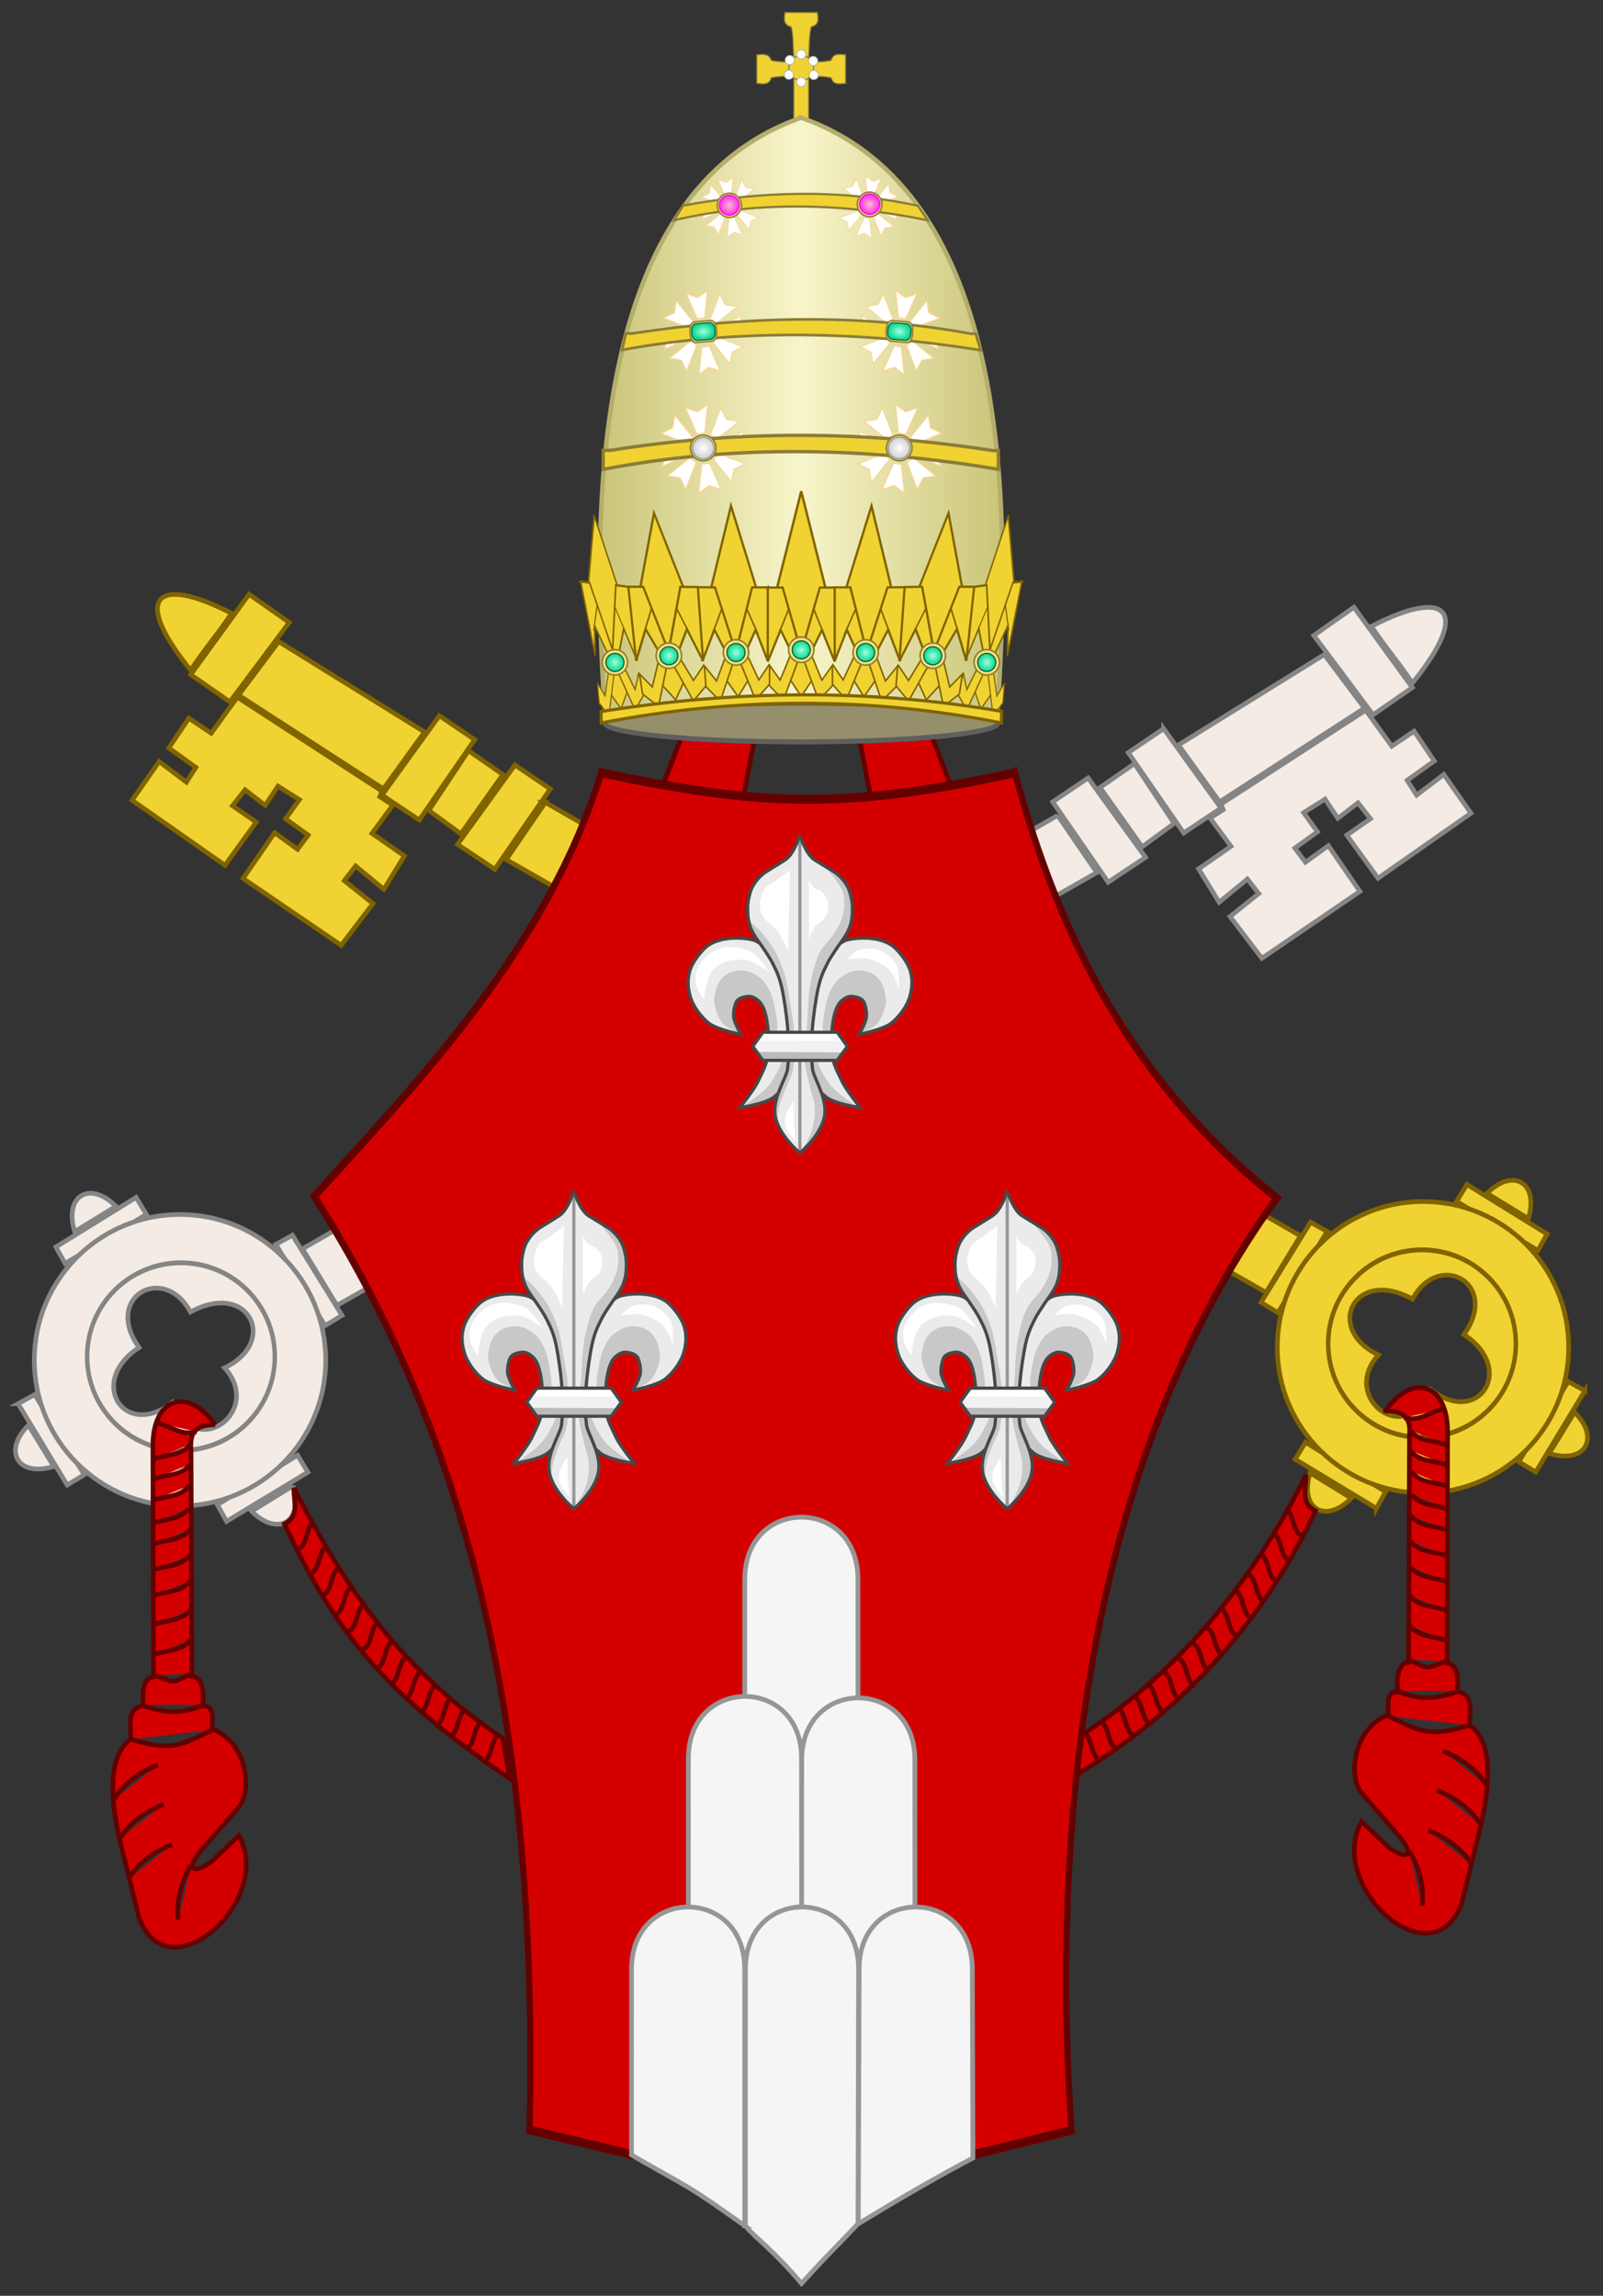 <svg xmlns="http://www.w3.org/2000/svg" xmlns:xlink="http://www.w3.org/1999/xlink" version="1" width="748.63" height="1071.941"><rect width="100%" height="100%" fill="#333333" stroke="none"/><defs><linearGradient id="d"><stop offset="0" stop-color="#c9c477"/><stop offset=".5" stop-color="#f8f5cb"/><stop offset="1" stop-color="#c9c477"/></linearGradient><linearGradient id="c"><stop offset="0" stop-color="#fbb9dd"/><stop offset="1" stop-color="#ff2ad4"/></linearGradient><linearGradient id="b"><stop offset="0" stop-color="#fff"/><stop offset="1" stop-color="#cdcdcd"/></linearGradient><linearGradient id="a"><stop offset="0" stop-color="#9fffdf"/><stop offset="1" stop-color="#00d38c"/></linearGradient><radialGradient cx="94.654" cy="262.461" r="6.032" fx="94.654" fy="262.461" id="f" xlink:href="#a" gradientUnits="userSpaceOnUse"/><radialGradient cx="94.654" cy="262.461" r="6.032" fx="94.654" fy="262.461" id="g" xlink:href="#a" gradientUnits="userSpaceOnUse"/><radialGradient cx="94.654" cy="262.461" r="6.032" fx="94.654" fy="262.461" id="h" xlink:href="#a" gradientUnits="userSpaceOnUse"/><radialGradient cx="94.654" cy="262.461" r="6.032" fx="94.654" fy="262.461" id="i" xlink:href="#a" gradientUnits="userSpaceOnUse"/><radialGradient cx="94.654" cy="262.461" r="6.032" fx="94.654" fy="262.461" id="j" xlink:href="#a" gradientUnits="userSpaceOnUse"/><radialGradient cx="94.654" cy="262.461" r="6.032" fx="94.654" fy="262.461" id="k" xlink:href="#a" gradientUnits="userSpaceOnUse"/><radialGradient cx="94.654" cy="262.461" r="6.032" fx="94.654" fy="262.461" id="l" xlink:href="#a" gradientUnits="userSpaceOnUse"/><radialGradient cx="94.654" cy="262.461" r="6.032" fx="94.654" fy="262.461" id="n" xlink:href="#b" gradientUnits="userSpaceOnUse"/><radialGradient cx="94.654" cy="262.461" r="6.032" fx="94.654" fy="262.461" id="m" xlink:href="#b" gradientUnits="userSpaceOnUse"/><radialGradient cx="94.654" cy="262.461" r="6.032" fx="94.654" fy="262.461" id="q" xlink:href="#c" gradientUnits="userSpaceOnUse"/><radialGradient cx="48.813" cy="55.078" r="6.283" fx="48.813" fy="55.078" id="r" xlink:href="#a" gradientUnits="userSpaceOnUse" gradientTransform="matrix(.86 0 0 .63 7.369 21.022)"/><radialGradient cx="48.813" cy="55.078" r="6.283" fx="48.813" fy="55.078" id="o" xlink:href="#a" gradientUnits="userSpaceOnUse" gradientTransform="matrix(.86 0 0 .63 7.369 21.022)"/><radialGradient cx="94.654" cy="262.461" r="6.032" fx="94.654" fy="262.461" id="p" xlink:href="#c" gradientUnits="userSpaceOnUse"/><linearGradient x1="5.408" y1="90.003" x2="187.75" y2="90.003" id="e" xlink:href="#d" gradientUnits="userSpaceOnUse" gradientTransform="translate(0 3.834)"/></defs><g stroke="#858585"><path d="M8.462 655.421l7.728-4.3 23.145 37.442-7.936 4.812-22.937-37.954zM640.492 292.44c35.522-18.39 46.795-7.467 19.088 26.541-4.754-7.526-14.335-19.014-19.088-26.54zM632.322 283.52l27.244 37.516-18.311 12.729-27.69-37.07 18.757-13.175zM550.367 347.833l68.11-42.205 18.758 25.01-67.663 43.77-19.205-26.575zM543.445 340.24l26.797 37.07-17.418 11.613-25.904-37.517 16.525-11.165zM508.162 363.242l26.797 37.07-17.418 11.612-25.905-37.517 16.526-11.165zM513.744 367.708l16.079-11.165 18.534 27.913-14.961 10.943-19.652-27.69z" fill="#f3ebe4" fill-rule="evenodd" stroke-width="2.178"/><path d="M637.802 331.598l12.195 16.81 10.425-7.007 9.399 13.896-12.65 9.061 4.413 6.906 12.717-9.634 12.649 18.072-43.388 30.35-14.602-20.11 11.066-7.663-5.828-7.445-9.415 7.26-5.963-8.96-10.005 6.298 6.468 8.944-10.56 7.613 4.935 6.603 10.712-7.731 14.737 21.357-45.812 31.226-14.856-19.487 13.407-10.712-5.289-6.822-13.204 10.864-9.584-15.596 15.125-10.51-9.735-13.188 6.08-3.942-1.027-2.61 67.59-43.843zM493.958 380.706l18.282 26.7L157.343 609.53l-16.057-26.441 352.672-202.382zM128.843 581.028l7.73-4.301 23.144 37.443-7.937 4.812-22.937-37.954zM30.405 589.959l-4.302-7.729 37.443-23.145 4.812 7.937-37.953 22.937zM105.812 710.34l-4.3-7.728 37.442-23.145 4.812 7.937-37.954 22.937z" fill="#f3ebe4" fill-rule="evenodd" stroke-width="2.178"/><path d="M84.056 567.058c-37.565 0-68.037 30.472-68.037 68.038 0 37.565 30.472 68.065 68.037 68.065 37.566 0 68.065-30.5 68.065-68.065 0-37.566-30.5-68.038-68.065-68.038zm-11.135 34.36c5.577-.027 11.752 3.282 16.036 11.19 27.278-14.992 41.374 13.994 15.9 26.054 18.26 19.951-13.181 43.955-24.34 16.227-22.43 17.471-40.146-9.695-15.573-25.701-11.128-15.512-2.67-27.721 7.977-27.77z" fill="#f3ebe4" fill-rule="evenodd" stroke-width="2.173"/><path d="M984.298 533.08c0 20.15-17.725 36.484-39.59 36.484-21.864 0-39.589-16.335-39.589-36.484 0-20.15 17.725-36.485 39.59-36.485 21.864 0 39.589 16.335 39.589 36.485z" transform="matrix(1.107 0 0 1.201 -961.275 -6.79)" fill="none" stroke-width="1.891"/><path d="M34.858 575.082c-5.166-17.396 7.645-23.733 19.275-11.835l-19.275 11.835zM136.816 693.76c5.166 17.396-7.644 23.734-19.274 11.836l19.274-11.835zM25.145 684.724C7.75 689.89 1.412 677.08 13.31 665.449l11.835 19.275z" fill="#f3ebe4" fill-rule="evenodd" stroke-width="2.178"/></g><g fill="#f0d232" stroke="#806400"><path d="M740.168 649.37l-7.729-4.302-23.144 37.443 7.936 4.812 22.937-37.954zM108.138 286.388c-35.522-18.39-46.795-7.467-19.088 26.541 4.754-7.527 14.334-19.014 19.088-26.54zM116.308 277.468l-27.244 37.516 18.311 12.729 27.69-37.07-18.757-13.175zM198.263 341.781l-68.11-42.205-18.758 25.01 67.663 43.77 19.205-26.575zM205.185 334.189l-26.797 37.07 17.418 11.612 25.904-37.517-16.525-11.165zM240.468 357.19l-26.797 37.07 17.418 11.612 25.904-37.517-16.525-11.165zM234.886 361.656l-16.079-11.166-18.535 27.914 14.962 10.943 19.652-27.691z" fill-rule="evenodd" stroke-width="2.178"/><path d="M110.828 325.546l-12.195 16.81-10.425-7.007-9.399 13.896 12.65 9.06-4.413 6.907-12.717-9.635-12.65 18.073L105.068 404l14.603-20.11-11.066-7.663 5.828-7.445 9.415 7.26 5.963-8.96 10.004 6.298-6.467 8.944 10.56 7.613-4.935 6.602-10.712-7.73-14.738 21.357 45.813 31.226 14.856-19.487-13.407-10.712 5.288-6.822 13.205 10.864 9.584-15.597-15.125-10.51 9.735-13.188-6.08-3.94 1.027-2.611-67.59-43.843zM254.671 374.654l-18.28 26.7 354.896 202.123 16.057-26.441L254.67 374.654zM619.786 574.976l-7.728-4.301-23.145 37.442 7.936 4.813 22.937-37.954zM718.225 583.907l4.301-7.729-37.442-23.145-4.812 7.937 37.953 22.937zM642.817 704.288l4.302-7.728-37.443-23.145-4.812 7.937 37.953 22.936z" fill-rule="evenodd" stroke-width="2.178"/><path d="M664.573 561.006c37.566 0 68.038 30.472 68.038 68.038 0 37.565-30.472 68.065-68.038 68.065-37.565 0-68.065-30.5-68.065-68.065 0-37.566 30.5-68.038 68.065-68.038zm11.136 34.36c-5.577-.027-11.752 3.282-16.036 11.189-27.278-14.991-41.374 13.995-15.9 26.055-18.26 19.951 13.18 43.955 24.34 16.227 22.43 17.471 40.145-9.696 15.573-25.701 11.128-15.513 2.67-27.721-7.977-27.77z" fill-rule="evenodd" stroke-width="2.173"/><path d="M984.298 533.08c0 20.15-17.725 36.484-39.59 36.484-21.864 0-39.589-16.335-39.589-36.484 0-20.15 17.725-36.485 39.59-36.485 21.864 0 39.589 16.335 39.589 36.485z" transform="matrix(-1.107 0 0 1.201 1709.905 -12.842)" fill="none" stroke-width="1.891"/><path d="M713.772 569.03c5.166-17.396-7.645-23.733-19.275-11.835l19.275 11.835zM611.814 687.709c-5.166 17.395 7.644 23.733 19.274 11.835l-19.274-11.835zM723.485 678.672c17.395 5.166 23.733-7.645 11.835-19.275l-11.835 19.275z" fill-rule="evenodd" stroke-width="2.178"/></g><g fill="#d40000" stroke="#640000" fill-rule="evenodd" stroke-width="2.5"><path d="M1199.237 217.587l13.872-27.296 36.917 5.146-7.384 28.639-43.405-6.489zM1357.196 218.258l-13.872-27.296-36.916 5.146 7.383 28.639 43.405-6.489z" transform="matrix(.871 0 0 1.156 -736.396 118.981)"/></g><g fill="#d40000" stroke="#640000"><g fill-rule="evenodd" stroke-width="2.5"><path d="M100.442 665.274c-12.258-17.83-29.335-13.138-29.022 10.305l.242 107.35c-6.164 1.238-4.576 9.18-4.979 13.456-7.84 1.428-5.415 9.98-5.608 15.598-14.032 9.969-6.518 40.138-5.288 46.517l9.04 36.57c13.34 37.144 63.49-7.41 46.756-38.048l-12.807 12.182c-8.764 6.219-13.039 3.909-3.398-6.93l16.302-18.684c6.16-7.864 3.83-29.877-12.38-36.258-1.043-2.223 1.956-11.452-4.612-10.71.33-4.647.659-13.607-5.076-13.942L89.2 676.594c-.565-6.872 1.431-11.454 11.243-11.32zM60.984 812.103c18.302 5.233 21.809 3.816 38.14-4.35M65.668 796.043c10.272 3.561 18.798 4.82 29.107 0M72.36 782.326c10.272 3.56 7.087 3.817 17.397-1.004M53.289 840.206c3.915-6.81 11.772-12.911 20.408-16.059M55.965 858.608c3.916-6.811 11.772-12.912 20.409-16.06M59.98 877.344c3.916-6.811 11.772-12.912 20.409-16.06M83.325 896.353c-1.218-7.761 1.08-17.44 5.838-25.305M71.69 772.624c5.8-2.342 12.937-1.339 17.398-7.026M71.69 758.572c5.8-2.342 12.937-1.339 17.398-7.026M71.355 745.189c5.8-2.342 12.937-1.338 17.398-7.026M71.355 733.144c5.8-2.342 12.937-1.338 17.398-7.025M71.355 721.1c5.8-2.342 12.937-1.338 17.398-7.026M70.686 711.398c5.8-2.342 12.937-1.339 17.398-7.026M71.02 700.691c5.8-2.342 12.938-1.338 17.398-7.026M71.69 690.654c5.8-2.342 12.937-1.338 17.398-7.026M71.69 681.286c5.8-2.342 12.937-1.338 17.398-7.026M73.378 664.345c6.1 1.377 11.396 6.266 18.302 4.131" stroke-width="2.178"/></g><g fill-rule="evenodd" stroke-width="2.5"><path d="M647.02 658.733c12.257-17.83 29.334-13.138 29.021 10.305l-.241 107.35c6.164 1.238 4.576 9.18 4.978 13.455 7.84 1.429 5.415 9.98 5.608 15.598 14.033 9.97 6.519 40.14 5.289 46.518l-9.04 36.57c-13.341 37.143-63.49-7.41-46.757-38.048l12.807 12.182c8.764 6.219 13.039 3.909 3.398-6.93l-16.301-18.684c-6.16-7.864-3.83-29.877 12.378-36.259 1.044-2.222-1.955-11.45 4.613-10.709-.329-4.647-.658-13.607 5.076-13.942l.414-106.086c.564-6.872-1.432-11.454-11.243-11.32zM686.477 805.562c-18.301 5.233-21.809 3.816-38.14-4.35M681.794 789.502c-10.273 3.56-18.798 4.82-29.108 0M675.102 775.785c-10.272 3.56-7.088 3.816-17.397-1.004M694.173 833.665c-3.916-6.81-11.772-12.912-20.41-16.059M691.496 852.067c-3.916-6.811-11.772-12.912-20.409-16.06M687.481 870.802c-3.915-6.81-11.772-12.911-20.408-16.059M664.136 889.812c1.218-7.762-1.08-17.44-5.837-25.305M675.771 766.082c-5.799-2.342-12.936-1.338-17.397-7.025M675.771 752.03c-5.799-2.341-12.936-1.338-17.397-7.025M676.106 738.648c-5.8-2.342-12.937-1.338-17.398-7.026M676.106 726.603c-5.8-2.342-12.937-1.338-17.398-7.026M676.106 714.559c-5.8-2.342-12.937-1.338-17.398-7.026M676.775 704.856c-5.8-2.342-12.937-1.338-17.398-7.026M676.44 694.15c-5.799-2.342-12.936-1.338-17.397-7.026M675.771 684.113c-5.799-2.342-12.936-1.338-17.397-7.026M675.771 674.745c-5.799-2.342-12.936-1.338-17.397-7.026M674.084 657.804c-6.101 1.377-11.397 6.266-18.303 4.131" stroke-width="2.178"/></g><g fill-rule="evenodd" stroke-width="2.5"><path d="M137.214 694.766c.077 7.433 2.705 13.01-4.363 16.827 23.924 51.268 47.415 79.449 105.208 118.881l-3.218-18.848c-52.23-35.08-76.463-76.378-97.627-116.86zM146.962 710.435c-4.187 1.581-3.203 11.534-7.791 12.709M152.737 721.985c-4.187 1.581-3.203 11.534-7.791 12.709M158.512 731.93c-4.187 1.582-3.203 11.535-7.791 12.71M164.287 741.235c-4.187 1.581-3.203 11.534-7.791 12.709M170.382 748.935c-4.187 1.581-3.202 11.534-7.79 12.709M177.12 757.277c-4.187 1.58-3.203 11.533-7.791 12.708M183.537 766.26c-4.187 1.581-3.203 11.534-7.791 12.709M189.953 773.639c-4.187 1.581-3.203 11.534-7.79 12.709M196.69 780.697c-4.186 1.582-3.202 11.534-7.79 12.709M203.749 786.793c-4.187 1.581-3.203 11.534-7.791 12.709M211.128 792.889c-4.187 1.581-3.203 11.534-7.79 12.709M217.545 798.343c-4.187 1.581-3.203 11.534-7.791 12.709M225.245 803.797c-4.187 1.581-3.203 11.534-7.791 12.709M233.265 809.893c-4.187 1.581-3.202 11.534-7.79 12.709" stroke-width="2.178"/></g><g fill-rule="evenodd" stroke-width="2.5"><path d="M609.984 688.608c-.076 7.432-2.705 13.01 4.363 16.827-23.924 51.268-64.27 97.885-122.59 129.416l3.218-18.321c52.757-31.394 89.632-76.905 115.01-127.922zM600.237 704.277c4.187 1.581 3.202 11.534 7.79 12.709M594.462 715.827c4.187 1.581 3.202 11.534 7.79 12.709M588.687 725.773c4.187 1.581 3.202 11.533 7.79 12.709M582.912 735.077c4.187 1.581 3.202 11.534 7.79 12.709M576.816 742.777c4.187 1.581 3.203 11.534 7.79 12.709M570.078 751.118c4.187 1.582 3.203 11.534 7.791 12.71M563.662 760.102c4.187 1.581 3.203 11.533 7.79 12.709M557.245 767.48c4.187 1.582 3.203 11.535 7.791 12.71M550.508 774.54c4.187 1.58 3.202 11.533 7.79 12.708M543.45 780.635c4.186 1.581 3.202 11.534 7.79 12.709M536.07 786.73c4.187 1.582 3.203 11.535 7.791 12.71M529.654 792.185c4.187 1.581 3.202 11.534 7.79 12.709M521.954 797.64c4.187 1.58 3.202 11.533 7.79 12.708M513.933 803.735c4.187 1.581 3.203 11.534 7.79 12.709M506.065 809.065c4.187 1.58 3.203 11.533 7.791 12.708M497.69 814.902c4.187 1.581 3.203 11.533 7.791 12.709" stroke-width="2.178"/></g></g><path d="M997.894-55.695c-123.344 18.524-183.563 16.897-299.514 0C659.415 31.37 569.138 96.466 490.452 156.312c120.777 130.506 162.069 282.514 156 467.177l73.922 12.313 245.259.45 73.218-12.574c-12.913-130.103-.036-324.658 148.677-466.574-103.406-56.908-157.063-128.773-189.634-212.8z" fill-rule="evenodd" stroke="#640000" transform="matrix(.645 0 0 .933 -169.642 412.781)" fill="#d40000" stroke-width="4.481"/><g fill="#f5f5f5" stroke="#969696" fill-rule="evenodd" stroke-width="2.529"><path d="M400.708 796.435c-12.564.685-24.852 6.238-26.381 26.498-1.451-20.85-13.902-25.04-26.526-25.429l.017-60.148c.095-38.679 52.808-38.534 52.845-.145l.045 59.224z" stroke-width="2.203"/><path d="M427.3 892.447c-12.564.685-24.852 8.563-26.382 28.822-1.45-20.85-13.901-30.334-26.526-30.723l.018-68.794c.095-38.678 52.808-38.533 52.845-.144l.044 70.84zM374.371 890.266c-12.564.685-24.852 10.047-26.38 30.307-1.452-20.85-13.903-27.364-26.527-27.753l.018-71.764c.094-38.678 52.808-38.533 52.845-.144l.044 69.354z" stroke-width="2.203"/><path d="M347.82 1039.251c-28.72-20.375-22.428-15.462-52.908-33.07l.018-86.8c.094-38.678 52.808-38.533 52.844-.144l.045 120.014zM400.706 1038.321c-12.941 13.75-12.311 12.352-26.38 27.882-14.754-17.254-20.417-20.055-26.21-26.916l.018-119.906c.094-38.678 52.808-38.533 52.844-.144l-.272 119.084zM400.837 1038.321c20.827-12.616 34.615-20.65 53.53-30.719l-.276-88.22c-.094-38.679-52.808-38.534-52.844-.145l-.41 119.084z" stroke-width="2.203"/></g><g fill="#ebebeb" stroke-width="1.3" fill-rule="evenodd"><path d="M358.663 492.244c.66-6.204.309-17.906-2.955-23.223-1.103-1.796-3.805-3.888-5.911-3.8-2.076.088-4.932.702-5.912 2.534-.897 1.68-1.48 5.285-1.266 7.178.297 2.628 3.378 8.022 3.378 8.022s-11.041-2.216-14.778-5.067c-3.698-2.82-7.689-8.168-8.867-12.667-.404-1.543-1.983-6.535.01-12.522 1.157-3.476 4.637-8.127 7.33-10.445 7.033-6.053 20.69-4.293 23.482-2.788 3.694 1.99 8.195 6.221 9.712 10.133 1.177 3.036 3.624 11.999 4.222 15.2 1.22 6.533 1.575 8.998 2.111 15.623.368 4.546 1.383 8.63.422 13.089-.517 2.402-1.164 7.916-2.568 11.547-1.411 3.65-3.584 5.416-5.454 7.03-3.82 3.3-16.045 5.067-16.045 5.067s6.717-8.472 8.445-12.244c2.052-4.48 4.123-7.768 4.644-12.667zM388.602 492.244c-.66-6.204-.308-17.906 2.956-23.223 1.103-1.796 3.805-3.888 5.91-3.8 2.077.088 4.933.702 5.912 2.534.898 1.68 1.48 5.285 1.267 7.178-.297 2.628-3.378 8.022-3.378 8.022s11.04-2.216 14.778-5.067c3.697-2.82 7.688-8.168 8.867-12.667.404-1.543 1.982-6.535-.01-12.522-1.158-3.476-4.638-8.127-7.331-10.445-7.033-6.053-20.69-4.293-23.482-2.788-3.693 1.99-8.195 6.221-9.711 10.133-1.177 3.036-3.624 11.999-4.222 15.2-1.22 6.533-1.575 8.998-2.112 15.623-.368 4.546-1.383 8.63-.422 13.089.518 2.402 1.164 7.916 2.568 11.547 1.412 3.65 3.584 5.416 5.454 7.03 3.821 3.3 16.045 5.067 16.045 5.067s-6.716-8.472-8.444-12.244c-2.053-4.48-4.124-7.768-4.645-12.667z"/></g><path d="M399.958 516.46l-3.22-.05-10.316-3.242-12.377-10.904-9.136 8.693-6.189 2.947-7.073 2.358-4.695.32s8.314-5.597 11.183-8.744c2.053-2.25 4.145-5.808 5.49-8.54 2.32-4.709 5.897-16.47 6.022-16.552l2.635-.395 5.084.407s3.578 11.762 5.897 16.47c1.345 2.733 3.438 6.29 5.49 8.54 2.87 3.147 11.205 8.693 11.205 8.693zM401.61 482.667s6.279-2.649 8.15-4.778c1.994-2.27 3.332-6.312 3.934-9.274.454-2.23-.653-6.965-1.686-8.993-1.561-3.066-3.473-4.838-6.745-5.902-2.245-.73-5.657-.823-7.87 0-2.296.855-5.51 2.85-7.025 4.778-2.284 2.905-3.63 6.244-4.497 9.836-.534 2.213-1.733 8.965-1.686 11.241.042 2.025.281 8.432.281 8.432l4.216 7.025.105-.32-.315-11.65v-4.882l2.204-7.557 3.621-4.881 4.252-.63 4.093 2.047 1.732 4.409-.315 5.353-2.45 5.746zM345.672 482.654s-6.28-2.649-8.15-4.778c-1.995-2.27-3.332-6.313-3.935-9.274-.453-2.231.654-6.965 1.687-8.994 1.56-3.065 3.473-4.837 6.745-5.901 2.245-.73 5.656-.823 7.869 0 2.297.854 5.511 2.85 7.026 4.777 2.283 2.906 3.629 6.245 4.496 9.837.534 2.212 1.734 8.965 1.686 11.241-.042 2.025-.28 8.431-.28 8.431l-4.216 7.026-.105-.32.315-11.651v-4.88l-2.205-7.558-3.62-4.881-4.252-.63-4.094 2.047-1.732 4.408.315 5.354 2.45 5.746z" fill="#c8c8c8" fill-rule="evenodd"/><g fill="none" stroke-width="1.3" stroke="#484848"><path d="M358.663 492.244c.66-6.204.309-17.906-2.955-23.223-1.103-1.796-3.805-3.888-5.911-3.8-2.076.088-4.932.702-5.912 2.534-.897 1.68-1.48 5.285-1.266 7.178.297 2.628 3.378 8.022 3.378 8.022s-11.041-2.216-14.778-5.067c-3.698-2.82-7.689-8.168-8.867-12.667-.404-1.543-1.983-6.535.01-12.522 1.157-3.476 4.637-8.127 7.33-10.445 7.033-6.053 20.69-4.293 23.482-2.788 3.694 1.99 8.195 6.221 9.712 10.133 1.177 3.036 3.624 11.999 4.222 15.2 1.22 6.533 1.575 8.998 2.111 15.623.368 4.546 1.383 8.63.422 13.089-.517 2.402-1.164 7.916-2.568 11.547-1.411 3.65-3.584 5.416-5.454 7.03-3.82 3.3-16.045 5.067-16.045 5.067s6.717-8.472 8.445-12.244c2.052-4.48 4.123-7.768 4.644-12.667zM388.602 492.244c-.66-6.204-.308-17.906 2.956-23.223 1.103-1.796 3.805-3.888 5.91-3.8 2.077.088 4.933.702 5.912 2.534.898 1.68 1.48 5.285 1.267 7.178-.297 2.628-3.378 8.022-3.378 8.022s11.04-2.216 14.778-5.067c3.697-2.82 7.688-8.168 8.867-12.667.404-1.543 1.982-6.535-.01-12.522-1.158-3.476-4.638-8.127-7.331-10.445-7.033-6.053-20.69-4.293-23.482-2.788-3.693 1.99-8.195 6.221-9.711 10.133-1.177 3.036-3.624 11.999-4.222 15.2-1.22 6.533-1.575 8.998-2.112 15.623-.368 4.546-1.383 8.63-.422 13.089.518 2.402 1.164 7.916 2.568 11.547 1.412 3.65 3.584 5.416 5.454 7.03 3.821 3.3 16.045 5.067 16.045 5.067s-6.716-8.472-8.444-12.244c-2.053-4.48-4.124-7.768-4.645-12.667z" stroke-width="1.495"/></g><path d="M328.756 466.608s.547-4.328 1.03-6.435c.594-2.592 1.902-6.18 3.86-7.98 2.071-1.9 5.208-3.393 7.98-3.86 2.437-.41 5.84-.348 8.236.257 1.842.466 4.042 1.842 5.663 2.832 1.226.748 3.86 2.831 3.86 2.831s-4.789-7.595-7.979-9.523c-3.11-1.88-8.206-2.67-11.84-2.574-2.64.069-5.522 1.368-7.721 2.831-2.611 1.737-5.414 5.272-6.435 8.236-.729 2.118-.64 5.319 0 7.465.685 2.299 3.346 5.92 3.346 5.92zM395.678 448.076s6.54-1.08 9.266-.515c3.381.7 7.825 2.734 10.295 5.148 2.125 2.076 4.633 8.751 4.633 8.751s.208-7.005-.772-9.78c-.592-1.677-1.992-3.74-3.346-4.891-2.08-1.768-5.508-3.823-8.237-3.861-1.432-.02-4.713-.093-6.656.796-3.308 1.515-5.183 4.352-5.183 4.352z" fill="#fff" fill-rule="evenodd"/><g><g stroke-width="1.3"><path d="M373.556 538.326s9.865-8.09 11.496-17.244c1.468-8.234-5.07-17.879-5.566-21.757-1.981-15.51 2.218-36.175 2.597-37.864 1.504-6.71 3.396-9.58 4.403-11.777.726-1.581 2.798-4.726 4.87-7.775 1.19-1.75 3.837-5.007 5.186-8.32 1.43-3.511 1.528-7.086 1.549-8.994.035-3.249-.578-6.013-1.441-8.659-.82-2.515-3.491-6.63-7.362-8.996-4.173-2.55-7.547-4.601-8.831-5.413-4.241-2.682-6.851-11.503-6.901-11.503-.05 0-2.66 8.82-6.902 11.503-1.283.812-4.503 2.862-8.677 5.413-3.87 2.365-6.542 6.481-7.362 8.996-.862 2.646-1.476 5.41-1.44 8.66.02 1.907.118 5.482 1.548 8.993 1.35 3.313 3.997 6.57 5.186 8.32 2.073 3.049 4.145 6.194 4.87 7.775 1.007 2.197 2.9 5.068 4.404 11.777.378 1.689 4.578 22.353 2.596 37.864-.495 3.878-7.187 13.523-5.72 21.757 1.632 9.154 11.497 17.244 11.497 17.244z" fill="#ebebeb" fill-rule="evenodd"/><path d="M373.556 538.326l-.013-147.101" fill="none" stroke="#969696" stroke-width="1.495"/></g><path d="M373.855 538.027l8.043-8.97 3.094-5.878-.619-8.043-2.165-8.353-3.403-7.424v-12.065l1.237-12.064 1.547-13.302 3.403-10.518 5.568-7.733 4.64-8.043 1.856-4.331.928-7.734-1.237-7.424-3.917-6.276-7.529-5.17s4.46 5.015 7.387 9.731c1.571 2.533 1.552 5.64 1.584 6.355.139 3.06-.094 4.477-.928 7.424-.772 2.726-2.407 5.715-4.021 8.043-1.81 2.609-5.044 5.53-6.497 8.353-2.082 4.046-3.487 10.066-4.33 14.539-1.036 5.49-1.178 12.985-1.547 18.56-.375 5.656-1.377 13.22-.928 18.87.285 3.593 1.839 8.63 2.474 11.756.44 2.162 1.576 4.927 1.857 7.115.271 2.117.29 5 0 7.115-.328 2.387-1.246 5.507-2.166 7.734-1.015 2.457-4.33 7.733-4.33 7.733zM363.028 524.416s.189-4.801.619-6.806c.597-2.783 2.092-6.306 3.093-8.97.952-2.533 2.842-5.706 3.403-8.353 1.233-5.813.965-13.866.619-19.798-.257-4.403-1.546-10.173-2.166-14.54-.487-3.43-1.398-8.77-2.474-12.064-1.148-3.513-3.028-7.998-4.95-11.155-1.633-2.683-3.844-5.322-5.878-7.715-1.572-1.851-5.877-5.568-5.877-5.568l.598.225.71 3.313 2.84 4.734 2.84 5.207 4.734 7.336 3.076 7.81 1.657 8.284 1.42 11.36.71 11.36v10.65l-2.603 5.443-3.077 8.284-.947 6.863 1.653 4.1z" fill="#c8c8c8" fill-rule="evenodd"/><path d="M373.556 538.326s9.865-8.09 11.496-17.244c1.468-8.234-5.07-17.879-5.566-21.757-1.981-15.51 2.218-36.175 2.597-37.864 1.504-6.71 3.396-9.58 4.403-11.777.726-1.581 2.798-4.726 4.87-7.775 1.19-1.75 3.837-5.007 5.186-8.32 1.43-3.511 1.528-7.086 1.549-8.994.035-3.249-.578-6.013-1.441-8.659-.82-2.515-3.491-6.63-7.362-8.996-4.173-2.55-7.547-4.601-8.831-5.413-4.241-2.682-6.851-11.503-6.901-11.503-.05 0-2.66 8.82-6.902 11.503-1.283.812-4.503 2.862-8.677 5.413-3.87 2.365-6.542 6.481-7.362 8.996-.862 2.646-1.476 5.41-1.44 8.66.02 1.907.118 5.482 1.548 8.993 1.35 3.313 3.997 6.57 5.186 8.32 2.073 3.049 4.145 6.194 4.87 7.775 1.007 2.197 2.9 5.068 4.404 11.777.378 1.689 4.578 22.353 2.596 37.864-.495 3.878-7.187 13.523-5.72 21.757 1.632 9.154 11.497 17.244 11.497 17.244z" fill="none" stroke="#484848" stroke-width="1.495"/><path d="M368.087 444.339l.845-38.049-6.764 5.073c-1.522 1.142-4.124 2.156-5.073 3.805-2.166 3.763-3.117 7.909-1.268 11.838 1.093 2.323 5.02 5.301 6.764 7.186 2.35 2.542 5.496 10.147 5.496 10.147zM377.81 438.42v-27.48s1.508 2.898 2.537 3.805c.85.751 2.54.932 3.382 1.691 1.228 1.108 2.637 3.029 2.96 4.65.426 2.148-.212 5.27-1.27 7.188-.91 1.651-3.51 2.725-4.65 4.227-1.198 1.583-2.959 5.92-2.959 5.92zM370.896 526.355c-.354-3.664-.273-12.26-.273-12.26s-3.126 4.624-3.65 6.715c-.276 1.108-.553 3.502-.267 4.607.655 2.529 4.923 7.717 4.923 7.717s-.57-5.095-.733-6.78z" fill="#fff" fill-rule="evenodd"/></g><g><path d="M395.718 488.568l-4.746-6.574h-34.66l-4.764 6.574 4.763 6.545h34.661l4.746-6.545z" fill="#f1f1f1" fill-rule="evenodd"/><path d="M354.144 485.848l39.313.213-2.904-4.109-34.355-.07-2.054 3.966z" fill="#fff" fill-rule="evenodd"/><path d="M393.294 491.38l-39.313-.213 2.904 4.109 34.355.07 2.054-3.966z" fill="#bbb" fill-rule="evenodd"/><path d="M395.718 488.568l-4.746-6.574h-34.66l-4.764 6.574 4.763 6.545h34.661l4.746-6.545z" fill="none" stroke="#484848" stroke-width="1.495"/></g><g><g fill="#ebebeb" stroke-width="1.3" fill-rule="evenodd"><path d="M253.104 658.395c.66-6.203.308-17.905-2.956-23.222-1.103-1.797-3.805-3.889-5.911-3.8-2.076.088-4.932.701-5.911 2.533-.898 1.68-1.48 5.286-1.267 7.178.297 2.628 3.378 8.023 3.378 8.023s-11.04-2.216-14.778-5.067c-3.697-2.821-7.688-8.168-8.867-12.667-.404-1.543-1.982-6.535.01-12.523 1.158-3.475 4.638-8.126 7.331-10.444 7.033-6.053 20.69-4.293 23.482-2.789 3.693 1.99 8.195 6.222 9.711 10.134 1.177 3.036 3.624 11.999 4.222 15.2 1.22 6.533 1.575 8.998 2.111 15.622.369 4.547 1.383 8.63.423 13.09-.518 2.402-1.164 7.916-2.568 11.547-1.412 3.65-3.584 5.415-5.455 7.03-3.82 3.299-16.044 5.067-16.044 5.067s6.716-8.473 8.444-12.245c2.053-4.479 4.124-7.767 4.645-12.667zM283.043 658.395c-.66-6.203-.309-17.905 2.955-23.222 1.103-1.797 3.805-3.889 5.911-3.8 2.076.088 4.932.701 5.911 2.533.898 1.68 1.48 5.286 1.267 7.178-.297 2.628-3.378 8.023-3.378 8.023s11.041-2.216 14.778-5.067c3.698-2.821 7.688-8.168 8.867-12.667.404-1.543 1.983-6.535-.01-12.523-1.157-3.475-4.638-8.126-7.33-10.444-7.033-6.053-20.69-4.293-23.483-2.789-3.693 1.99-8.194 6.222-9.71 10.134-1.178 3.036-3.625 11.999-4.223 15.2-1.22 6.533-1.575 8.998-2.111 15.622-.368 4.547-1.383 8.63-.422 13.09.517 2.402 1.164 7.916 2.568 11.547 1.411 3.65 3.584 5.415 5.454 7.03 3.82 3.299 16.045 5.067 16.045 5.067s-6.717-8.473-8.445-12.245c-2.052-4.479-4.123-7.767-4.644-12.667z"/></g><path d="M294.398 682.612l-3.22-.05-10.315-3.243-12.378-10.904-9.136 8.694-6.189 2.947-7.073 2.358-4.695.319s8.314-5.597 11.184-8.744c2.052-2.25 4.144-5.807 5.49-8.54 2.319-4.708 5.897-16.47 6.021-16.551l2.636-.395 5.083.406s3.579 11.762 5.897 16.47c1.346 2.733 3.438 6.29 5.49 8.541 2.87 3.147 11.205 8.692 11.205 8.692zM296.05 648.818s6.28-2.648 8.15-4.777c1.995-2.27 3.332-6.313 3.934-9.274.454-2.231-.653-6.965-1.686-8.994-1.56-3.065-3.473-4.838-6.745-5.901-2.245-.73-5.656-.824-7.869 0-2.297.854-5.511 2.85-7.026 4.777-2.283 2.905-3.629 6.244-4.496 9.837-.535 2.212-1.734 8.965-1.686 11.241.042 2.025.28 8.431.28 8.431l4.216 7.026.105-.32-.315-11.651v-4.881l2.204-7.558 3.622-4.88 4.25-.63 4.095 2.047 1.732 4.408-.315 5.353-2.45 5.746zM240.112 648.805s-6.279-2.648-8.15-4.777c-1.995-2.27-3.332-6.313-3.934-9.275-.454-2.23.653-6.964 1.686-8.993 1.561-3.066 3.473-4.838 6.745-5.902 2.245-.73 5.656-.823 7.869 0 2.297.855 5.511 2.851 7.026 4.778 2.283 2.905 3.63 6.244 4.497 9.836.534 2.213 1.733 8.966 1.686 11.242-.042 2.025-.281 8.43-.281 8.43l-4.216 7.027-.105-.32.315-11.651v-4.881l-2.204-7.558-3.622-4.88-4.25-.63-4.094 2.046-1.732 4.409.315 5.353 2.45 5.746z" fill="#c8c8c8" fill-rule="evenodd"/><g fill="none" stroke-width="1.3" stroke="#484848"><path d="M253.104 658.395c.66-6.203.308-17.905-2.956-23.222-1.103-1.797-3.805-3.889-5.911-3.8-2.076.088-4.932.701-5.911 2.533-.898 1.68-1.48 5.286-1.267 7.178.297 2.628 3.378 8.023 3.378 8.023s-11.04-2.216-14.778-5.067c-3.697-2.821-7.688-8.168-8.867-12.667-.404-1.543-1.982-6.535.01-12.523 1.158-3.475 4.638-8.126 7.331-10.444 7.033-6.053 20.69-4.293 23.482-2.789 3.693 1.99 8.195 6.222 9.711 10.134 1.177 3.036 3.624 11.999 4.222 15.2 1.22 6.533 1.575 8.998 2.111 15.622.369 4.547 1.383 8.63.423 13.09-.518 2.402-1.164 7.916-2.568 11.547-1.412 3.65-3.584 5.415-5.455 7.03-3.82 3.299-16.044 5.067-16.044 5.067s6.716-8.473 8.444-12.245c2.053-4.479 4.124-7.767 4.645-12.667zM283.043 658.395c-.66-6.203-.309-17.905 2.955-23.222 1.103-1.797 3.805-3.889 5.911-3.8 2.076.088 4.932.701 5.911 2.533.898 1.68 1.48 5.286 1.267 7.178-.297 2.628-3.378 8.023-3.378 8.023s11.041-2.216 14.778-5.067c3.698-2.821 7.688-8.168 8.867-12.667.404-1.543 1.983-6.535-.01-12.523-1.157-3.475-4.638-8.126-7.33-10.444-7.033-6.053-20.69-4.293-23.483-2.789-3.693 1.99-8.194 6.222-9.71 10.134-1.178 3.036-3.625 11.999-4.223 15.2-1.22 6.533-1.575 8.998-2.111 15.622-.368 4.547-1.383 8.63-.422 13.09.517 2.402 1.164 7.916 2.568 11.547 1.411 3.65 3.584 5.415 5.454 7.03 3.82 3.299 16.045 5.067 16.045 5.067s-6.717-8.473-8.445-12.245c-2.052-4.479-4.123-7.767-4.644-12.667z" stroke-width="1.495"/></g><path d="M223.196 632.76s.547-4.328 1.03-6.435c.594-2.592 1.902-6.181 3.86-7.98 2.071-1.9 5.208-3.393 7.98-3.86 2.438-.411 5.84-.348 8.236.257 1.842.465 4.042 1.842 5.663 2.831 1.226.749 3.86 2.832 3.86 2.832s-4.788-7.596-7.978-9.524c-3.11-1.88-8.206-2.669-11.84-2.574-2.64.07-5.523 1.369-7.722 2.832-2.61 1.736-5.414 5.271-6.435 8.236-.729 2.117-.639 5.318 0 7.464.685 2.3 3.346 5.92 3.346 5.92zM290.118 614.227s6.54-1.079 9.266-.514c3.382.7 7.826 2.734 10.296 5.147 2.124 2.076 4.633 8.752 4.633 8.752s.207-7.006-.773-9.781c-.591-1.677-1.991-3.74-3.346-4.89-2.079-1.768-5.507-3.823-8.236-3.862-1.433-.02-4.713-.093-6.656.797-3.309 1.514-5.184 4.351-5.184 4.351z" fill="#fff" fill-rule="evenodd"/><g><g stroke-width="1.3"><path d="M267.996 704.478s9.865-8.09 11.496-17.244c1.468-8.234-5.07-17.879-5.565-21.757-1.982-15.511 2.218-36.175 2.596-37.864 1.504-6.71 3.396-9.58 4.404-11.777.725-1.582 2.797-4.727 4.87-7.776 1.188-1.749 3.837-5.006 5.186-8.32 1.43-3.51 1.527-7.085 1.548-8.993.035-3.25-.578-6.013-1.44-8.66-.82-2.514-3.492-6.63-7.363-8.996-4.173-2.55-7.547-4.6-8.83-5.412-4.242-2.683-6.852-11.504-6.902-11.504-.05 0-2.66 8.821-6.901 11.504-1.284.812-4.504 2.862-8.677 5.412-3.871 2.366-6.542 6.482-7.362 8.997-.863 2.646-1.476 5.41-1.44 8.659.02 1.908.118 5.482 1.548 8.994 1.349 3.313 3.997 6.57 5.186 8.32 2.072 3.048 4.144 6.193 4.87 7.775 1.007 2.197 2.9 5.067 4.403 11.777.378 1.689 4.578 22.353 2.596 37.864-.495 3.878-7.187 13.523-5.72 21.757 1.632 9.153 11.497 17.244 11.497 17.244z" fill="#ebebeb" fill-rule="evenodd"/><path d="M267.996 704.478l-.012-147.102" fill="none" stroke="#969696" stroke-width="1.495"/></g><path d="M268.296 704.179l8.043-8.971 3.093-5.878-.619-8.043-2.165-8.352-3.403-7.424v-12.065l1.238-12.065 1.546-13.301 3.403-10.518 5.568-7.734 4.64-8.043 1.857-4.33.928-7.734-1.238-7.425-3.916-6.276-7.53-5.17s4.461 5.015 7.387 9.732c1.572 2.532 1.552 5.64 1.585 6.355.138 3.059-.095 4.477-.929 7.424-.771 2.726-2.406 5.715-4.021 8.043-1.809 2.608-5.044 5.53-6.496 8.352-2.083 4.047-3.488 10.067-4.331 14.54-1.035 5.49-1.178 12.985-1.547 18.56-.374 5.656-1.376 13.22-.928 18.87.285 3.593 1.84 8.63 2.475 11.756.44 2.161 1.575 4.927 1.856 7.115.272 2.117.29 5 0 7.114-.328 2.387-1.246 5.507-2.165 7.734-1.016 2.458-4.331 7.734-4.331 7.734zM257.469 690.568s.188-4.802.618-6.806c.597-2.784 2.092-6.306 3.094-8.971.951-2.533 2.841-5.706 3.402-8.352 1.234-5.813.965-13.866.62-19.799-.258-4.402-1.546-10.173-2.166-14.539-.487-3.43-1.399-8.77-2.475-12.064-1.148-3.513-3.028-7.998-4.95-11.156-1.632-2.682-3.844-5.321-5.877-7.715-1.573-1.85-5.878-5.568-5.878-5.568l.598.226.71 3.313 2.84 4.733 2.84 5.207 4.734 7.337 3.077 7.81 1.656 8.283 1.42 11.36.71 11.36v10.65l-2.603 5.444-3.077 8.283-.946 6.864 1.653 4.1z" fill="#c8c8c8" fill-rule="evenodd"/><path d="M267.996 704.478s9.865-8.09 11.496-17.244c1.468-8.234-5.07-17.879-5.565-21.757-1.982-15.511 2.218-36.175 2.596-37.864 1.504-6.71 3.396-9.58 4.404-11.777.725-1.582 2.797-4.727 4.87-7.776 1.188-1.749 3.837-5.006 5.186-8.32 1.43-3.51 1.527-7.085 1.548-8.993.035-3.25-.578-6.013-1.44-8.66-.82-2.514-3.492-6.63-7.363-8.996-4.173-2.55-7.547-4.6-8.83-5.412-4.242-2.683-6.852-11.504-6.902-11.504-.05 0-2.66 8.821-6.901 11.504-1.284.812-4.504 2.862-8.677 5.412-3.871 2.366-6.542 6.482-7.362 8.997-.863 2.646-1.476 5.41-1.44 8.659.02 1.908.118 5.482 1.548 8.994 1.349 3.313 3.997 6.57 5.186 8.32 2.072 3.048 4.144 6.193 4.87 7.775 1.007 2.197 2.9 5.067 4.403 11.777.378 1.689 4.578 22.353 2.596 37.864-.495 3.878-7.187 13.523-5.72 21.757 1.632 9.153 11.497 17.244 11.497 17.244z" fill="none" stroke="#484848" stroke-width="1.495"/><path d="M262.527 610.49l.846-38.048-6.765 5.073c-1.522 1.141-4.124 2.156-5.073 3.805-2.165 3.763-3.116 7.908-1.268 11.837 1.093 2.324 5.02 5.302 6.764 7.187 2.35 2.541 5.496 10.146 5.496 10.146zM272.25 604.572v-27.48s1.509 2.897 2.537 3.805c.85.75 2.54.931 3.382 1.691 1.228 1.108 2.638 3.028 2.96 4.65.426 2.148-.212 5.27-1.269 7.187-.91 1.652-3.512 2.725-4.65 4.228-1.199 1.582-2.96 5.919-2.96 5.919zM265.336 692.506c-.353-3.663-.272-12.26-.272-12.26s-3.127 4.624-3.65 6.716c-.277 1.107-.554 3.502-.267 4.607.655 2.528 4.923 7.717 4.923 7.717s-.571-5.095-.734-6.78z" fill="#fff" fill-rule="evenodd"/></g><g><path d="M290.158 654.72l-4.745-6.574h-34.661l-4.764 6.574 4.764 6.544h34.66l4.746-6.544z" fill="#f1f1f1" fill-rule="evenodd"/><path d="M248.585 652l39.312.212-2.904-4.108-34.354-.071-2.054 3.967z" fill="#fff" fill-rule="evenodd"/><path d="M287.734 657.531l-39.313-.212 2.904 4.108 34.355.071 2.054-3.967z" fill="#bbb" fill-rule="evenodd"/><path d="M290.158 654.72l-4.745-6.574h-34.661l-4.764 6.574 4.764 6.544h34.66l4.746-6.544z" fill="none" stroke="#484848" stroke-width="1.495"/></g></g><g><g fill="#ebebeb" stroke-width="1.3" fill-rule="evenodd"><path d="M455.517 658.395c.66-6.203.309-17.905-2.955-23.222-1.103-1.797-3.805-3.889-5.911-3.8-2.076.088-4.932.701-5.912 2.533-.897 1.68-1.48 5.286-1.266 7.178.297 2.628 3.378 8.023 3.378 8.023s-11.041-2.216-14.778-5.067c-3.698-2.821-7.689-8.168-8.867-12.667-.404-1.543-1.983-6.535.01-12.523 1.157-3.475 4.637-8.126 7.33-10.444 7.033-6.053 20.69-4.293 23.482-2.789 3.694 1.99 8.195 6.222 9.712 10.134 1.177 3.036 3.624 11.999 4.222 15.2 1.22 6.533 1.575 8.998 2.111 15.622.368 4.547 1.383 8.63.422 13.09-.517 2.402-1.164 7.916-2.568 11.547-1.411 3.65-3.584 5.415-5.454 7.03-3.82 3.299-16.045 5.067-16.045 5.067s6.717-8.473 8.445-12.245c2.052-4.479 4.123-7.767 4.644-12.667zM485.456 658.395c-.66-6.203-.308-17.905 2.956-23.222 1.103-1.797 3.805-3.889 5.91-3.8 2.077.088 4.933.701 5.912 2.533.898 1.68 1.48 5.286 1.267 7.178-.297 2.628-3.378 8.023-3.378 8.023s11.04-2.216 14.778-5.067c3.697-2.821 7.688-8.168 8.867-12.667.404-1.543 1.982-6.535-.01-12.523-1.158-3.475-4.638-8.126-7.331-10.444-7.033-6.053-20.69-4.293-23.482-2.789-3.693 1.99-8.195 6.222-9.711 10.134-1.177 3.036-3.624 11.999-4.222 15.2-1.22 6.533-1.575 8.998-2.112 15.622-.368 4.547-1.383 8.63-.422 13.09.518 2.402 1.164 7.916 2.568 11.547 1.412 3.65 3.584 5.415 5.455 7.03 3.82 3.299 16.044 5.067 16.044 5.067s-6.716-8.473-8.444-12.245c-2.053-4.479-4.124-7.767-4.645-12.667z"/></g><path d="M496.812 682.612l-3.22-.05-10.316-3.243-12.377-10.904-9.136 8.694-6.189 2.947-7.073 2.358-4.695.319s8.314-5.597 11.184-8.744c2.052-2.25 4.144-5.807 5.49-8.54 2.318-4.708 5.896-16.47 6.021-16.551l2.635-.395 5.084.406s3.578 11.762 5.897 16.47c1.345 2.733 3.438 6.29 5.49 8.541 2.87 3.147 11.205 8.692 11.205 8.692zM498.463 648.818s6.28-2.648 8.15-4.777c1.995-2.27 3.333-6.313 3.935-9.274.454-2.231-.653-6.965-1.686-8.994-1.561-3.065-3.473-4.838-6.745-5.901-2.245-.73-5.657-.824-7.87 0-2.296.854-5.51 2.85-7.025 4.777-2.284 2.905-3.63 6.244-4.497 9.837-.534 2.212-1.733 8.965-1.686 11.241.042 2.025.281 8.431.281 8.431l4.216 7.026.105-.32-.315-11.651v-4.881l2.204-7.558 3.621-4.88 4.252-.63 4.093 2.047 1.732 4.408-.315 5.353-2.45 5.746zM442.526 648.805s-6.28-2.648-8.15-4.777c-1.995-2.27-3.332-6.313-3.935-9.275-.453-2.23.654-6.964 1.687-8.993 1.56-3.066 3.473-4.838 6.745-5.902 2.245-.73 5.656-.823 7.869 0 2.297.855 5.511 2.851 7.026 4.778 2.283 2.905 3.629 6.244 4.496 9.836.534 2.213 1.734 8.966 1.686 11.242-.042 2.025-.28 8.43-.28 8.43l-4.216 7.027-.105-.32.315-11.651v-4.881l-2.205-7.558-3.62-4.88-4.252-.63-4.094 2.046-1.732 4.409.315 5.353 2.45 5.746z" fill="#c8c8c8" fill-rule="evenodd"/><g fill="none" stroke-width="1.3" stroke="#484848"><path d="M455.517 658.395c.66-6.203.309-17.905-2.955-23.222-1.103-1.797-3.805-3.889-5.911-3.8-2.076.088-4.932.701-5.912 2.533-.897 1.68-1.48 5.286-1.266 7.178.297 2.628 3.378 8.023 3.378 8.023s-11.041-2.216-14.778-5.067c-3.698-2.821-7.689-8.168-8.867-12.667-.404-1.543-1.983-6.535.01-12.523 1.157-3.475 4.637-8.126 7.33-10.444 7.033-6.053 20.69-4.293 23.482-2.789 3.694 1.99 8.195 6.222 9.712 10.134 1.177 3.036 3.624 11.999 4.222 15.2 1.22 6.533 1.575 8.998 2.111 15.622.368 4.547 1.383 8.63.422 13.09-.517 2.402-1.164 7.916-2.568 11.547-1.411 3.65-3.584 5.415-5.454 7.03-3.82 3.299-16.045 5.067-16.045 5.067s6.717-8.473 8.445-12.245c2.052-4.479 4.123-7.767 4.644-12.667zM485.456 658.395c-.66-6.203-.308-17.905 2.956-23.222 1.103-1.797 3.805-3.889 5.91-3.8 2.077.088 4.933.701 5.912 2.533.898 1.68 1.48 5.286 1.267 7.178-.297 2.628-3.378 8.023-3.378 8.023s11.04-2.216 14.778-5.067c3.697-2.821 7.688-8.168 8.867-12.667.404-1.543 1.982-6.535-.01-12.523-1.158-3.475-4.638-8.126-7.331-10.444-7.033-6.053-20.69-4.293-23.482-2.789-3.693 1.99-8.195 6.222-9.711 10.134-1.177 3.036-3.624 11.999-4.222 15.2-1.22 6.533-1.575 8.998-2.112 15.622-.368 4.547-1.383 8.63-.422 13.09.518 2.402 1.164 7.916 2.568 11.547 1.412 3.65 3.584 5.415 5.455 7.03 3.82 3.299 16.044 5.067 16.044 5.067s-6.716-8.473-8.444-12.245c-2.053-4.479-4.124-7.767-4.645-12.667z" stroke-width="1.495"/></g><path d="M425.61 632.76s.547-4.328 1.03-6.435c.594-2.592 1.902-6.181 3.86-7.98 2.071-1.9 5.208-3.393 7.98-3.86 2.437-.411 5.84-.348 8.236.257 1.842.465 4.042 1.842 5.663 2.831 1.226.749 3.86 2.832 3.86 2.832s-4.789-7.596-7.979-9.524c-3.11-1.88-8.206-2.669-11.84-2.574-2.64.07-5.522 1.369-7.721 2.832-2.611 1.736-5.414 5.271-6.435 8.236-.729 2.117-.64 5.318 0 7.464.685 2.3 3.346 5.92 3.346 5.92zM492.532 614.227s6.54-1.079 9.266-.514c3.381.7 7.825 2.734 10.295 5.147 2.125 2.076 4.633 8.752 4.633 8.752s.208-7.006-.772-9.781c-.592-1.677-1.992-3.74-3.346-4.89-2.08-1.768-5.508-3.823-8.237-3.862-1.432-.02-4.713-.093-6.656.797-3.308 1.514-5.183 4.351-5.183 4.351z" fill="#fff" fill-rule="evenodd"/><g><g stroke-width="1.3"><path d="M470.41 704.478s9.865-8.09 11.496-17.244c1.468-8.234-5.07-17.879-5.566-21.757-1.981-15.511 2.218-36.175 2.597-37.864 1.504-6.71 3.396-9.58 4.403-11.777.726-1.582 2.798-4.727 4.87-7.776 1.19-1.749 3.837-5.006 5.186-8.32 1.43-3.51 1.528-7.085 1.549-8.993.035-3.25-.578-6.013-1.441-8.66-.82-2.514-3.491-6.63-7.362-8.996-4.173-2.55-7.547-4.6-8.831-5.412-4.24-2.683-6.851-11.504-6.901-11.504-.05 0-2.66 8.821-6.902 11.504-1.283.812-4.503 2.862-8.677 5.412-3.87 2.366-6.542 6.482-7.361 8.997-.863 2.646-1.477 5.41-1.441 8.659.02 1.908.118 5.482 1.548 8.994 1.35 3.313 3.997 6.57 5.186 8.32 2.073 3.048 4.145 6.193 4.87 7.775 1.008 2.197 2.9 5.067 4.404 11.777.378 1.689 4.578 22.353 2.596 37.864-.495 3.878-7.187 13.523-5.72 21.757 1.632 9.153 11.497 17.244 11.497 17.244z" fill="#ebebeb" fill-rule="evenodd"/><path d="M470.41 704.478l-.013-147.102" fill="none" stroke="#969696" stroke-width="1.495"/></g><path d="M470.71 704.179l8.042-8.971 3.094-5.878-.619-8.043-2.165-8.352-3.403-7.424v-12.065l1.237-12.065 1.547-13.301 3.403-10.518 5.568-7.734 4.64-8.043 1.856-4.33.928-7.734-1.237-7.425-3.917-6.276-7.529-5.17s4.46 5.015 7.387 9.732c1.571 2.532 1.552 5.64 1.584 6.355.139 3.059-.094 4.477-.928 7.424-.771 2.726-2.407 5.715-4.021 8.043-1.81 2.608-5.044 5.53-6.497 8.352-2.082 4.047-3.487 10.067-4.33 14.54-1.036 5.49-1.178 12.985-1.547 18.56-.375 5.656-1.377 13.22-.928 18.87.285 3.593 1.839 8.63 2.474 11.756.44 2.161 1.576 4.927 1.857 7.115.271 2.117.29 5 0 7.114-.328 2.387-1.246 5.507-2.166 7.734-1.015 2.458-4.33 7.734-4.33 7.734zM459.882 690.568s.189-4.802.619-6.806c.597-2.784 2.092-6.306 3.093-8.971.952-2.533 2.842-5.706 3.403-8.352 1.233-5.813.965-13.866.619-19.799-.257-4.402-1.545-10.173-2.166-14.539-.487-3.43-1.398-8.77-2.474-12.064-1.148-3.513-3.028-7.998-4.95-11.156-1.633-2.682-3.844-5.321-5.877-7.715-1.573-1.85-5.878-5.568-5.878-5.568l.598.226.71 3.313 2.84 4.733 2.84 5.207 4.734 7.337 3.076 7.81 1.657 8.283 1.42 11.36.71 11.36v10.65l-2.603 5.444-3.077 8.283-.947 6.864 1.653 4.1z" fill="#c8c8c8" fill-rule="evenodd"/><path d="M470.41 704.478s9.865-8.09 11.496-17.244c1.468-8.234-5.07-17.879-5.566-21.757-1.981-15.511 2.218-36.175 2.597-37.864 1.504-6.71 3.396-9.58 4.403-11.777.726-1.582 2.798-4.727 4.87-7.776 1.19-1.749 3.837-5.006 5.186-8.32 1.43-3.51 1.528-7.085 1.549-8.993.035-3.25-.578-6.013-1.441-8.66-.82-2.514-3.491-6.63-7.362-8.996-4.173-2.55-7.547-4.6-8.831-5.412-4.24-2.683-6.851-11.504-6.901-11.504-.05 0-2.66 8.821-6.902 11.504-1.283.812-4.503 2.862-8.677 5.412-3.87 2.366-6.542 6.482-7.361 8.997-.863 2.646-1.477 5.41-1.441 8.659.02 1.908.118 5.482 1.548 8.994 1.35 3.313 3.997 6.57 5.186 8.32 2.073 3.048 4.145 6.193 4.87 7.775 1.008 2.197 2.9 5.067 4.404 11.777.378 1.689 4.578 22.353 2.596 37.864-.495 3.878-7.187 13.523-5.72 21.757 1.632 9.153 11.497 17.244 11.497 17.244z" fill="none" stroke="#484848" stroke-width="1.495"/><path d="M464.94 610.49l.846-38.048-6.764 5.073c-1.522 1.141-4.124 2.156-5.073 3.805-2.166 3.763-3.117 7.908-1.268 11.837 1.093 2.324 5.02 5.302 6.764 7.187 2.35 2.541 5.496 10.146 5.496 10.146zM474.664 604.572v-27.48s1.508 2.897 2.537 3.805c.85.75 2.54.931 3.382 1.691 1.228 1.108 2.637 3.028 2.96 4.65.426 2.148-.212 5.27-1.269 7.187-.91 1.652-3.512 2.725-4.65 4.228-1.2 1.582-2.96 5.919-2.96 5.919zM467.75 692.506c-.354-3.663-.273-12.26-.273-12.26s-3.126 4.624-3.65 6.716c-.276 1.107-.553 3.502-.267 4.607.655 2.528 4.923 7.717 4.923 7.717s-.57-5.095-.733-6.78z" fill="#fff" fill-rule="evenodd"/></g><g><path d="M492.572 654.72l-4.746-6.574h-34.66l-4.764 6.574 4.763 6.544h34.661l4.746-6.544z" fill="#f1f1f1" fill-rule="evenodd"/><path d="M450.998 652l39.313.212-2.904-4.108-34.355-.071-2.054 3.967z" fill="#fff" fill-rule="evenodd"/><path d="M490.148 657.531l-39.313-.212 2.904 4.108 34.355.071 2.054-3.967z" fill="#bbb" fill-rule="evenodd"/><path d="M492.572 654.72l-4.746-6.574h-34.66l-4.764 6.574 4.763 6.544h34.661l4.746-6.544z" fill="none" stroke="#484848" stroke-width="1.495"/></g></g><g><path d="M186.273 210.166a89.484 4.2 0 1 1-178.968 0 89.484 4.2 0 1 1 178.968 0z" transform="matrix(1.031 0 0 2.152 274.555 -114.913)" fill="#95906b" stroke="#5f5f5f" stroke-width="1.093" stroke-linecap="round" stroke-linejoin="round"/><g fill="#f8e078" stroke="#8b7c37"><path d="M90.563-100.219c-.287 2.272-.717 4.58 2.28 5.281.818 2.254.7 7.699 1 11.5v1.626c-3.226-.124-6.686-.208-8.374-.75-.764-2.553-3.197-2.242-5.313-2v10.53c2.272.254 4.611.653 5.313-2 1.688-.541 5.149-.595 8.375-.718v19.406l2.75 3.25 2.719-3.25V-76.75c3.23.123 6.686.177 8.374.719.702 2.652 3.04 2.253 5.313 2v-10.531c-2.272-.254-4.611-.653-5.313 2-1.688.542-5.144.626-8.374.75v-1.626c.3-3.801.182-9.246 1-11.5 2.997-.7 2.536-3.009 2.25-5.28h-12z" transform="matrix(1.263 0 0 1.263 252.198 132.412)" fill="#f0d232" fill-rule="evenodd" stroke-width=".422"/><path d="M96.355-83.008a4.543 4.543 0 1 1-9.085 0 4.543 4.543 0 1 1 9.085 0z" transform="matrix(1.263 0 0 1.263 258.224 136.621)" fill="#f0d232" stroke-width=".459" stroke-linecap="square"/><path d="M87.567-85.291a.548.548 0 1 1-1.096 0 .548.548 0 1 1 1.096 0z" transform="matrix(3.914 0 0 3.914 33.6 359.184)" fill="#fff" stroke="#afafaf" stroke-width=".1" stroke-linecap="square"/><path d="M87.567-85.291a.548.548 0 1 1-1.096 0 .548.548 0 1 1 1.096 0z" transform="matrix(3.914 0 0 3.914 33.6 372.14)" fill="#fff" stroke="#afafaf" stroke-width=".1" stroke-linecap="square"/><path d="M87.567-85.291a.548.548 0 1 1-1.096 0 .548.548 0 1 1 1.096 0z" transform="matrix(3.914 0 0 3.914 28.266 361.885)" fill="#fff" stroke="#afafaf" stroke-width=".1" stroke-linecap="square"/><path d="M87.567-85.291a.548.548 0 1 1-1.096 0 .548.548 0 1 1 1.096 0z" transform="matrix(3.914 0 0 3.914 39.153 362.285)" fill="#fff" stroke="#afafaf" stroke-width=".1" stroke-linecap="square"/><path d="M87.567-85.291a.548.548 0 1 1-1.096 0 .548.548 0 1 1 1.096 0z" transform="matrix(3.914 0 0 3.914 27.826 368.73)" fill="#fff" stroke="#afafaf" stroke-width=".1" stroke-linecap="square"/><path d="M87.567-85.291a.548.548 0 1 1-1.096 0 .548.548 0 1 1 1.096 0z" transform="matrix(3.914 0 0 3.914 39.447 368.836)" fill="#fff" stroke="#afafaf" stroke-width=".1" stroke-linecap="square"/></g><path d="M96.579-40.085C2.352-7.005 2.407 132.252 8.767 227.759c44.177-7.177 57.215-7.25 87.824-7.52 34.713-.251 43.68.568 87.8 7.52 6.36-95.507 6.415-234.764-87.812-267.844z" fill="url(#e)" fill-rule="evenodd" stroke="#b4ad6c" stroke-width="2" transform="translate(273.417 96.753) scale(1.043)"/><g fill="#fff" stroke="#ffd490" stroke-width="1.298" fill-rule="evenodd"><path d="M420.943 216.792l1.432 13.42-4.818-3.53-5.669 1.886 5.47-12.338 3.585.562zM426.504 213.775l10.502 8.478-5.903.91-2.675 5.342-4.856-12.593 2.932-2.137zM413.276 211.7l-12.593 4.857 5.341 2.673.911 5.905 8.478-10.502-2.137-2.932zM427.625 208.634l13.42-1.431-3.53 4.817 1.887 5.669-12.339-5.47.562-3.585zM419.567 202.16l-1.432-13.42 4.818 3.53 5.668-1.886-5.47 12.338-3.584-.562zM414.006 205.177l-10.502-8.478 5.903-.91 2.674-5.342 4.857 12.593-2.932 2.137zM427.234 207.25l12.593-4.856-5.342-2.673-.91-5.904-8.478 10.502 2.137 2.932zM412.885 210.317l-13.421 1.432 3.53-4.818-1.886-5.668 12.339 5.47-.562 3.584z" stroke-width=".522"/></g><g fill="#fff" stroke="#ffd490" stroke-width="1.298" fill-rule="evenodd"><path d="M327.75 216.792l-1.432 13.42 4.818-3.53 5.669 1.886-5.47-12.338-3.585.562zM322.19 213.775l-10.503 8.478 5.903.91 2.675 5.342 4.856-12.593-2.932-2.137zM335.417 211.7l12.593 4.857-5.341 2.673-.911 5.905-8.478-10.502 2.137-2.932zM321.068 208.634l-13.42-1.431 3.53 4.817-1.886 5.669 12.338-5.47-.562-3.585zM329.127 202.16l1.431-13.42-4.817 3.53-5.67-1.886 5.471 12.338 3.585-.562zM334.687 205.177l10.502-8.478-5.903-.91-2.674-5.342-4.857 12.593 2.932 2.137zM321.46 207.25l-12.593-4.856 5.34-2.673.912-5.904 8.477 10.502-2.137 2.932zM335.809 210.317l13.42 1.432-3.53-4.818 1.886-5.668-12.338 5.47.562 3.584z" stroke-width=".522"/></g><path d="M285.025 210.281h-3.321v8.861c61.318-11.751 123.245-10.304 184.57 0v-8.731h-2.507c-60.419-9.436-119.37-9.552-178.742-.13z" fill="#f0d232" fill-rule="evenodd" stroke="#8b7c37" stroke-width="1.565"/><g fill="#fff" stroke="#ffd490" stroke-width="1.298" fill-rule="evenodd"><path d="M327.787 162.139l-1.353 12.692 4.556-3.339 5.36 1.784-5.173-11.668-3.39.531zM322.529 159.286l-9.932 8.017 5.582.861 2.53 5.052 4.592-11.909-2.772-2.02zM335.038 157.325l11.91 4.592-5.052 2.528-.862 5.584-8.017-9.932 2.021-2.772zM321.468 154.425l-12.692-1.354 3.34 4.556-1.785 5.36L322 157.815l-.532-3.39zM329.09 148.302l1.353-12.692-4.556 3.34-5.36-1.785 5.173 11.669 3.39-.532zM334.348 151.155l9.932-8.017-5.583-.861-2.53-5.052-4.592 11.909 2.773 2.02zM321.838 153.116l-11.909-4.592 5.052-2.528.861-5.584 8.017 9.932-2.02 2.772zM335.408 156.017l12.692 1.353-3.339-4.556 1.784-5.36-11.668 5.173.531 3.39z" stroke-width=".493"/></g><g fill="#fff" stroke="#ffd490" stroke-width="1.298" fill-rule="evenodd"><path d="M420.906 162.139l1.354 12.692-4.556-3.339-5.361 1.784 5.173-11.668 3.39.531zM426.165 159.286l9.931 8.017-5.582.861-2.53 5.052-4.592-11.909 2.773-2.02zM413.655 157.325l-11.909 4.592 5.051 2.528.862 5.584 8.017-9.932-2.021-2.772zM427.225 154.425l12.692-1.354-3.339 4.556 1.784 5.36-11.669-5.173.532-3.39zM419.604 148.302l-1.354-12.692 4.556 3.34 5.361-1.785-5.173 11.669-3.39-.532zM414.345 151.155l-9.932-8.017 5.583-.861 2.53-5.052 4.592 11.909-2.773 2.02zM426.855 153.116l11.909-4.592-5.051-2.528-.862-5.584-8.017 9.932 2.02 2.772zM413.285 156.017l-12.692 1.353 3.339-4.556-1.784-5.36 11.668 5.173-.531 3.39z" stroke-width=".493"/></g><path d="M295.228 155.709h-2.94l-1.752 7.683c54.286-10.01 113.152-8.643 167.445.135l-2.29-7.708h-2.22c-52.535-9.645-105.68-8.136-158.243-.11z" fill="#f0d232" fill-rule="evenodd" stroke="#8b7c37" stroke-width="1.252"/><g fill="#fff" stroke="#ffd490" stroke-width="1.298" fill-rule="evenodd"><path d="M340.495 101.724l-.965 9.048 3.248-2.38 3.821 1.271-3.688-8.318-2.416.379zM336.746 99.69l-7.08 5.715 3.98.614 1.803 3.602 3.273-8.49-1.976-1.44zM345.664 98.292l8.49 3.274-3.602 1.802-.614 3.98-5.715-7.08 1.44-1.976zM335.99 96.224l-9.048-.965 2.38 3.248-1.271 3.822 8.318-3.688-.379-2.417zM341.423 91.86l.965-9.048-3.248 2.38-3.822-1.271 3.688 8.318 2.417-.38zM345.172 93.894l7.08-5.716-3.98-.613-1.803-3.602-3.274 8.49 1.977 1.44zM336.254 95.292l-8.49-3.274 3.601-1.802.614-3.98 5.716 7.08-1.441 1.976zM345.928 97.36l9.047.964-2.38-3.248 1.272-3.821-8.318 3.688.379 2.416z" stroke-width=".352"/></g><g fill="#fff" stroke="#ffd490" stroke-width="1.298" fill-rule="evenodd"><path d="M406.13 101.922l1.004 9.413-3.378-2.476-3.976 1.322 3.837-8.653 2.513.394zM410.03 99.807l7.366 5.945-4.14.639-1.876 3.746-3.406-8.831 2.056-1.5zM400.753 98.352l-8.831 3.406 3.746 1.875.639 4.14 5.945-7.365-1.499-2.056zM410.817 96.202l9.412-1.004-2.476 3.378 1.323 3.976-8.654-3.837.395-2.513zM405.165 91.661l-1.004-9.412 3.379 2.476 3.975-1.323-3.836 8.653-2.514-.394zM401.265 93.777L393.9 87.83l4.14-.638 1.876-3.747 3.405 8.832-2.056 1.499zM410.542 95.231l8.832-3.405-3.746-1.875-.64-4.141-5.945 7.365 1.5 2.056zM400.479 97.382l-9.412 1.004 2.476-3.379-1.323-3.975 8.653 3.836-.394 2.514z" stroke-width=".366"/></g><path d="M319.086 95.978l-4.311 6.845c39.344-9.078 79.08-7.96 118.428 0l-4.58-6.745c-36.707-8.024-73.188-6.784-109.537-.1z" fill="#f0d232" fill-rule="evenodd" stroke="#8b7c37" stroke-width="1.043"/><g fill="#f0d232" stroke="#806400" fill-rule="evenodd"><path d="M97.22 214.083l-13.55 40.052 12.378 22.22 11.923-22.298-10.75-39.974z" stroke-width=".976" transform="matrix(.736 .071 .16 1.064 171.686 6.09)"/><path d="M82.145 244.023l2.11 32.357 2.589-13.317 9.219 19.093 9.25-19.062 5.53 13.678 3.159-32.445-9.596-.233-8.344 28.969-8.312-28.97-5.605-.07z" transform="matrix(.736 .071 .16 1.064 171.686 6.09)"/><path d="M85.776 265.302l4.649-11.428M106.457 265.528l-4.778-11.783" stroke-width=".7" transform="matrix(.736 .071 .16 1.064 171.686 6.09)"/><g><path d="M96.194 207.637l-12.2 44.073 12.078 24.62 12.196-24.62-12.074-44.073z" stroke-width="1.026" transform="matrix(1.043 0 .036 1.043 233.577 19.65)"/><path d="M79.805 244.03l1.162 33.124 5.877-14.091 9.219 19.093 9.25-19.062 4.92 13.865c.959-10.998 2.736-22.186 1.604-32.865h-7.43l-8.344 28.969-8.313-28.97-7.945-.064z" transform="matrix(1.043 0 .036 1.043 233.577 19.65)"/><path d="M85.776 265.302l4.649-11.428M106.457 265.528l-4.778-11.783" stroke-width=".7" transform="matrix(1.043 0 .036 1.043 233.577 19.65)"/></g><g><path d="M96.063 211.125l-12.126 41.844 12.126 23.375 12.156-23.375-12.156-41.844z" transform="matrix(1.043 0 .11 1.043 182.009 19.381)"/><path d="M81.094 244.094v33.125l5.75-14.156 9.219 19.093 9.25-19.062 5.75 14.156 1.148-33.027-7.805-.13-8.344 28.97-8.312-28.97h-6.656z" transform="matrix(1.043 0 .11 1.043 182.009 19.381)"/><path d="M85.776 265.302l4.649-11.428M106.457 265.528l-4.778-11.783" stroke-width=".7" transform="matrix(1.043 0 .11 1.043 182.009 19.381)"/></g></g><g fill="#f0d232" stroke="#806400" fill-rule="evenodd"><path d="M97.22 214.083l-13.55 40.052 12.378 22.22 11.923-22.298-10.75-39.974z" stroke-width=".976" transform="matrix(-.736 .071 -.16 1.064 576.706 6.09)"/><path d="M82.145 244.023l2.11 32.357 2.589-13.317 9.219 19.093 9.25-19.062 5.53 13.678 3.159-32.445-9.596-.233-8.344 28.969-8.312-28.97-5.605-.07z" transform="matrix(-.736 .071 -.16 1.064 576.706 6.09)"/><path d="M85.776 265.302l4.649-11.428M106.457 265.528l-4.778-11.783" stroke-width=".7" transform="matrix(-.736 .071 -.16 1.064 576.706 6.09)"/><g><path d="M96.194 207.637l-12.2 44.073 12.078 24.62 12.196-24.62-12.074-44.073z" stroke-width="1.026" transform="matrix(-1.043 0 -.036 1.043 514.815 19.65)"/><path d="M79.805 244.03l1.162 33.124 5.877-14.091 9.219 19.093 9.25-19.062 4.92 13.865c.959-10.998 2.736-22.186 1.604-32.865h-7.43l-8.344 28.969-8.313-28.97-7.945-.064z" transform="matrix(-1.043 0 -.036 1.043 514.815 19.65)"/><path d="M85.776 265.302l4.649-11.428M106.457 265.528l-4.778-11.783" stroke-width=".7" transform="matrix(-1.043 0 -.036 1.043 514.815 19.65)"/></g><g><path d="M96.063 211.125l-12.126 41.844 12.126 23.375 12.156-23.375-12.156-41.844z" transform="matrix(-1.043 0 -.11 1.043 566.383 19.381)"/><path d="M81.094 244.094v33.125l5.75-14.156 9.219 19.093 9.25-19.062 5.75 14.156 1.148-33.027-7.805-.13-8.344 28.97-8.312-28.97h-6.656z" transform="matrix(-1.043 0 -.11 1.043 566.383 19.381)"/><path d="M85.776 265.302l4.649-11.428M106.457 265.528l-4.778-11.783" stroke-width=".7" transform="matrix(-1.043 0 -.11 1.043 566.383 19.381)"/></g></g><g fill="#f0d232" stroke="#806400" fill-rule="evenodd"><path d="M374.185 229.378l-12.623 50.406 12.623 28.157 12.655-28.157-12.655-50.406z" stroke-width="1.12"/><path d="M358.567 274.33v34.562l6-14.77 9.618 19.922 9.65-19.89 6 14.77v-34.593h-6.945l-8.705 30.225-8.673-30.225h-6.945z" stroke-width="1.043"/><path d="M363.452 296.459l4.85-11.924M385.03 296.695l-4.985-12.295" stroke-width=".73"/></g><g fill="#f0d232" stroke="#806400" fill-rule="evenodd"><path d="M90.54 275.63l5.776 9.26 5.923-9.358-5.765-10.604-5.933 10.702z" stroke-width=".682" transform="matrix(.839 -.161 .131 1.031 171.926 52.761)"/><path d="M95.849 264.947l8.008 21.614 5.711-5.9-1.154-10.287-3.132 7.136-5.665-13.798-3.768 1.235z" stroke-width=".7" transform="matrix(.839 -.161 .131 1.031 171.926 52.761)"/><path d="M96.127 264.911l-6.884 21.881-4.436-6.318.4-9.022 3.313 6.362 4.811-13.99 2.796 1.087z" stroke-width=".607" transform="matrix(.839 -.161 .131 1.031 171.926 52.761)"/><g stroke-width=".7"><path d="M307.693 318.166l7.844 8.61 4.85-10.59-8.06-9.995-4.634 11.975z" stroke-width=".73"/><path d="M312.339 306.265l-4.783 23.57-7.465-5.777-1.387-9.328 5.929 6.002 3.622-15.135 4.084.668z" stroke-width=".73"/><path d="M312.106 306.302l11.73 20.994 5.589-6.731c1.587-.283 2.17-6.551-.88-9.846l-4.695 7.017-8.058-13.314-3.686 1.88z" stroke-width=".73"/></g><g stroke-width=".7"><path d="M337.971 315.78l6.737 9.501 6.103-9.92-6.783-10.904-6.057 11.322z" stroke-width=".73"/><path d="M344.03 304.533l-7.615 22.812-6.707-6.643-.746-9.765 5.659 7.017 5.438-14.581 3.972 1.16z" stroke-width=".73"/><path d="M343.795 304.54l9.088 22.267 6.259-7.066c1.667-.069 4.346-4.363-.041-9.28l-4.707 7.001-6.71-14.338-3.889 1.417z" stroke-width=".73"/></g><g><path d="M90.54 275.63l5.776 9.26 5.923-9.358-5.765-10.604-5.933 10.702z" stroke-width=".682" transform="matrix(-.839 -.161 -.131 1.031 576.222 52.785)"/><path d="M95.849 264.947l8.008 21.614 5.711-5.9-1.154-10.287-3.132 7.136-5.665-13.798-3.768 1.235z" stroke-width=".7" transform="matrix(-.839 -.161 -.131 1.031 576.222 52.785)"/><path d="M96.127 264.911l-6.884 21.881-4.436-6.318.4-9.022 3.313 6.362 4.811-13.99 2.796 1.087z" stroke-width=".607" transform="matrix(-.839 -.161 -.131 1.031 576.222 52.785)"/><g stroke-width=".7"><path d="M440.454 318.19l-7.843 8.61-4.85-10.59 8.06-9.995 4.633 11.975z" stroke-width=".73"/><path d="M435.809 306.29l4.782 23.569 7.466-5.778 1.386-9.328-5.928 6.003-3.623-15.135-4.083.668z" stroke-width=".73"/><path d="M436.041 306.326l-11.73 20.994-5.589-6.731c-1.587-.283-2.17-6.551.88-9.846l4.695 7.017 8.058-13.314 3.686 1.88z" stroke-width=".73"/></g><g stroke-width=".7"><path d="M410.176 315.803l-6.737 9.502-6.103-9.92 6.783-10.904 6.057 11.322z" stroke-width=".73"/><path d="M404.117 304.557l7.616 22.812 6.707-6.644.745-9.764-5.659 7.017-5.437-14.582-3.972 1.16z" stroke-width=".73"/><path d="M404.352 304.564l-9.087 22.267-6.26-7.066c-1.667-.07-4.346-4.363.042-9.28l4.707 7.001 6.71-14.338 3.888 1.416z" stroke-width=".73"/></g></g><g stroke-width=".7"><path d="M367.774 315.479l6.423 9.716 6.423-9.716-6.423-11.119-6.423 11.119z" stroke-width=".73"/><path d="M374.197 304.436l-8.356 22.551-6.487-6.858.068-9.43 4.932 6.844 5.911-14.396 3.932 1.289z" stroke-width=".73"/><path d="M373.962 304.436l8.356 22.551 6.486-6.858-.067-9.43-4.933 6.844-5.91-14.396-3.932 1.289z" stroke-width=".73"/></g></g><path d="M280.683 332.248l.095 5.303c63.053-12.157 125.356-12.341 186.886 0l.095-5.41c-62.096-10.686-124.473-9.887-187.076.107z" fill="#f0d232" fill-rule="evenodd" stroke="#806400" stroke-width="1.461"/><g stroke-width=".7" stroke-linecap="round" stroke-linejoin="round"><path d="M380.125 303.391a5.928 5.928 0 1 1-11.856 0 5.928 5.928 0 1 1 11.856 0z" fill="#f8e078" stroke="#8b7c37" stroke-width=".73"/><path d="M100.336 262.461a5.682 5.682 0 1 1-11.364 0 5.682 5.682 0 1 1 11.364 0z" transform="translate(303.98 108.692) scale(.742)" fill="url(#f)" stroke="#005838"/></g><g stroke-width=".7" stroke-linecap="round" stroke-linejoin="round"><path d="M349.639 304.63a5.928 5.928 0 1 1-11.857 0 5.928 5.928 0 1 1 11.857 0z" fill="#f8e078" stroke="#8b7c37" stroke-width=".73"/><path d="M100.336 262.461a5.682 5.682 0 1 1-11.364 0 5.682 5.682 0 1 1 11.364 0z" transform="translate(273.494 109.93) scale(.742)" fill="url(#g)" stroke="#005838"/></g><g stroke-width=".7" stroke-linecap="round" stroke-linejoin="round"><path d="M318.295 306.154a5.928 5.928 0 1 1-11.857 0 5.928 5.928 0 1 1 11.857 0z" fill="#f8e078" stroke="#8b7c37" stroke-width=".73"/><path d="M100.336 262.461a5.682 5.682 0 1 1-11.364 0 5.682 5.682 0 1 1 11.364 0z" transform="translate(242.15 111.455) scale(.742)" fill="url(#h)" stroke="#005838"/></g><g stroke-width=".7" stroke-linecap="round" stroke-linejoin="round"><path d="M293.1 309.253a5.928 5.928 0 1 1-11.857 0 5.928 5.928 0 1 1 11.857 0z" fill="#f8e078" stroke="#8b7c37" stroke-width=".73"/><path d="M100.336 262.461a5.682 5.682 0 1 1-11.364 0 5.682 5.682 0 1 1 11.364 0z" transform="translate(216.955 114.554) scale(.742)" fill="url(#i)" stroke="#005838"/></g><g stroke-width=".7" stroke-linecap="round" stroke-linejoin="round"><path d="M398.37 304.63a5.928 5.928 0 1 0 11.857 0 5.928 5.928 0 1 0-11.857 0z" fill="#f8e078" stroke="#8b7c37" stroke-width=".73"/><path d="M100.336 262.461a5.682 5.682 0 1 1-11.364 0 5.682 5.682 0 1 1 11.364 0z" transform="matrix(-.742 0 0 .742 474.515 109.93)" fill="url(#j)" stroke="#005838"/></g><g stroke-width=".7" stroke-linecap="round" stroke-linejoin="round"><path d="M429.714 306.154a5.928 5.928 0 1 0 11.857 0 5.928 5.928 0 1 0-11.857 0z" fill="#f8e078" stroke="#8b7c37" stroke-width=".73"/><path d="M100.336 262.461a5.682 5.682 0 1 1-11.364 0 5.682 5.682 0 1 1 11.364 0z" transform="matrix(-.742 0 0 .742 505.859 111.455)" fill="url(#k)" stroke="#005838"/></g><g stroke-width=".7" stroke-linecap="round" stroke-linejoin="round"><path d="M454.91 309.253a5.928 5.928 0 1 0 11.856 0 5.928 5.928 0 1 0-11.857 0z" fill="#f8e078" stroke="#8b7c37" stroke-width=".73"/><path d="M100.336 262.461a5.682 5.682 0 1 1-11.364 0 5.682 5.682 0 1 1 11.364 0z" transform="matrix(-.742 0 0 .742 531.054 114.554)" fill="url(#l)" stroke="#005838"/></g><path d="M334.389 209.168a5.975 5.975 0 1 1-11.95 0 5.975 5.975 0 1 1 11.95 0z" fill="#f8e078" stroke="#8b7c37" stroke-width=".736" stroke-linecap="round" stroke-linejoin="round"/><path d="M100.336 262.461a5.682 5.682 0 1 1-11.364 0 5.682 5.682 0 1 1 11.364 0z" transform="translate(244.194 -24.363) scale(.89)" fill="url(#m)" stroke="#999" stroke-width=".7" stroke-linecap="round" stroke-linejoin="round"/><path d="M413.99 209.144a5.975 5.975 0 1 0 11.95 0 5.975 5.975 0 1 0-11.95 0z" fill="#f8e078" stroke="#8b7c37" stroke-width=".736" stroke-linecap="round" stroke-linejoin="round"/><path d="M100.336 262.461a5.682 5.682 0 1 1-11.364 0 5.682 5.682 0 1 1 11.364 0z" transform="matrix(-.89 0 0 .89 504.185 -24.387)" fill="url(#n)" stroke="#999" stroke-width=".7" stroke-linecap="round" stroke-linejoin="round"/><g transform="matrix(-1.043 0 0 1.043 475.093 100.753)" stroke-linecap="square"><rect width="11.81" height="9.232" rx="2.267" ry="3.447" x="43.704" y="51.479" transform="matrix(.996 -.084 .06 .998 0 0)" fill="#f8e078" stroke="#8b7c37" stroke-width=".645"/><rect width="10.37" height="7.408" rx="1.99" ry="2.766" x="44.139" y="52.027" transform="matrix(.997 -.077 .065 .998 0 0)" fill="url(#o)" stroke="#005838" stroke-width=".468"/></g><path d="M346.284 95.878a5.647 5.647 0 1 1-11.295 0 5.647 5.647 0 1 1 11.295 0z" fill="#f8e078" stroke="#8b7c37" stroke-width=".696" stroke-linecap="round" stroke-linejoin="round"/><path d="M100.336 262.461a5.682 5.682 0 1 1-11.364 0 5.682 5.682 0 1 1 11.364 0z" transform="matrix(.817 0 0 .817 263.282 -118.615)" fill="url(#p)" stroke="#fa00fa" stroke-width=".7" stroke-linecap="round" stroke-linejoin="round"/><path d="M400.388 95.452a5.737 5.737 0 1 0 11.474 0 5.737 5.737 0 1 0-11.474 0z" fill="#f8e078" stroke="#8b7c37" stroke-width=".707" stroke-linecap="round" stroke-linejoin="round"/><path d="M100.336 262.461a5.682 5.682 0 1 1-11.364 0 5.682 5.682 0 1 1 11.364 0z" transform="matrix(-.828 0 0 .828 484.543 -121.988)" fill="url(#q)" stroke="#fa00fa" stroke-width=".7" stroke-linecap="round" stroke-linejoin="round"/><g transform="translate(273.417 100.753) scale(1.043)" stroke-linecap="square"><rect width="11.81" height="9.232" rx="2.267" ry="3.447" x="43.704" y="51.479" transform="matrix(.996 -.084 .06 .998 0 0)" fill="#f8e078" stroke="#8b7c37" stroke-width=".645"/><rect width="10.37" height="7.408" rx="1.99" ry="2.766" x="44.139" y="52.027" transform="matrix(.997 -.077 .065 .998 0 0)" fill="url(#r)" stroke="#005838" stroke-width=".468"/></g></g></svg>